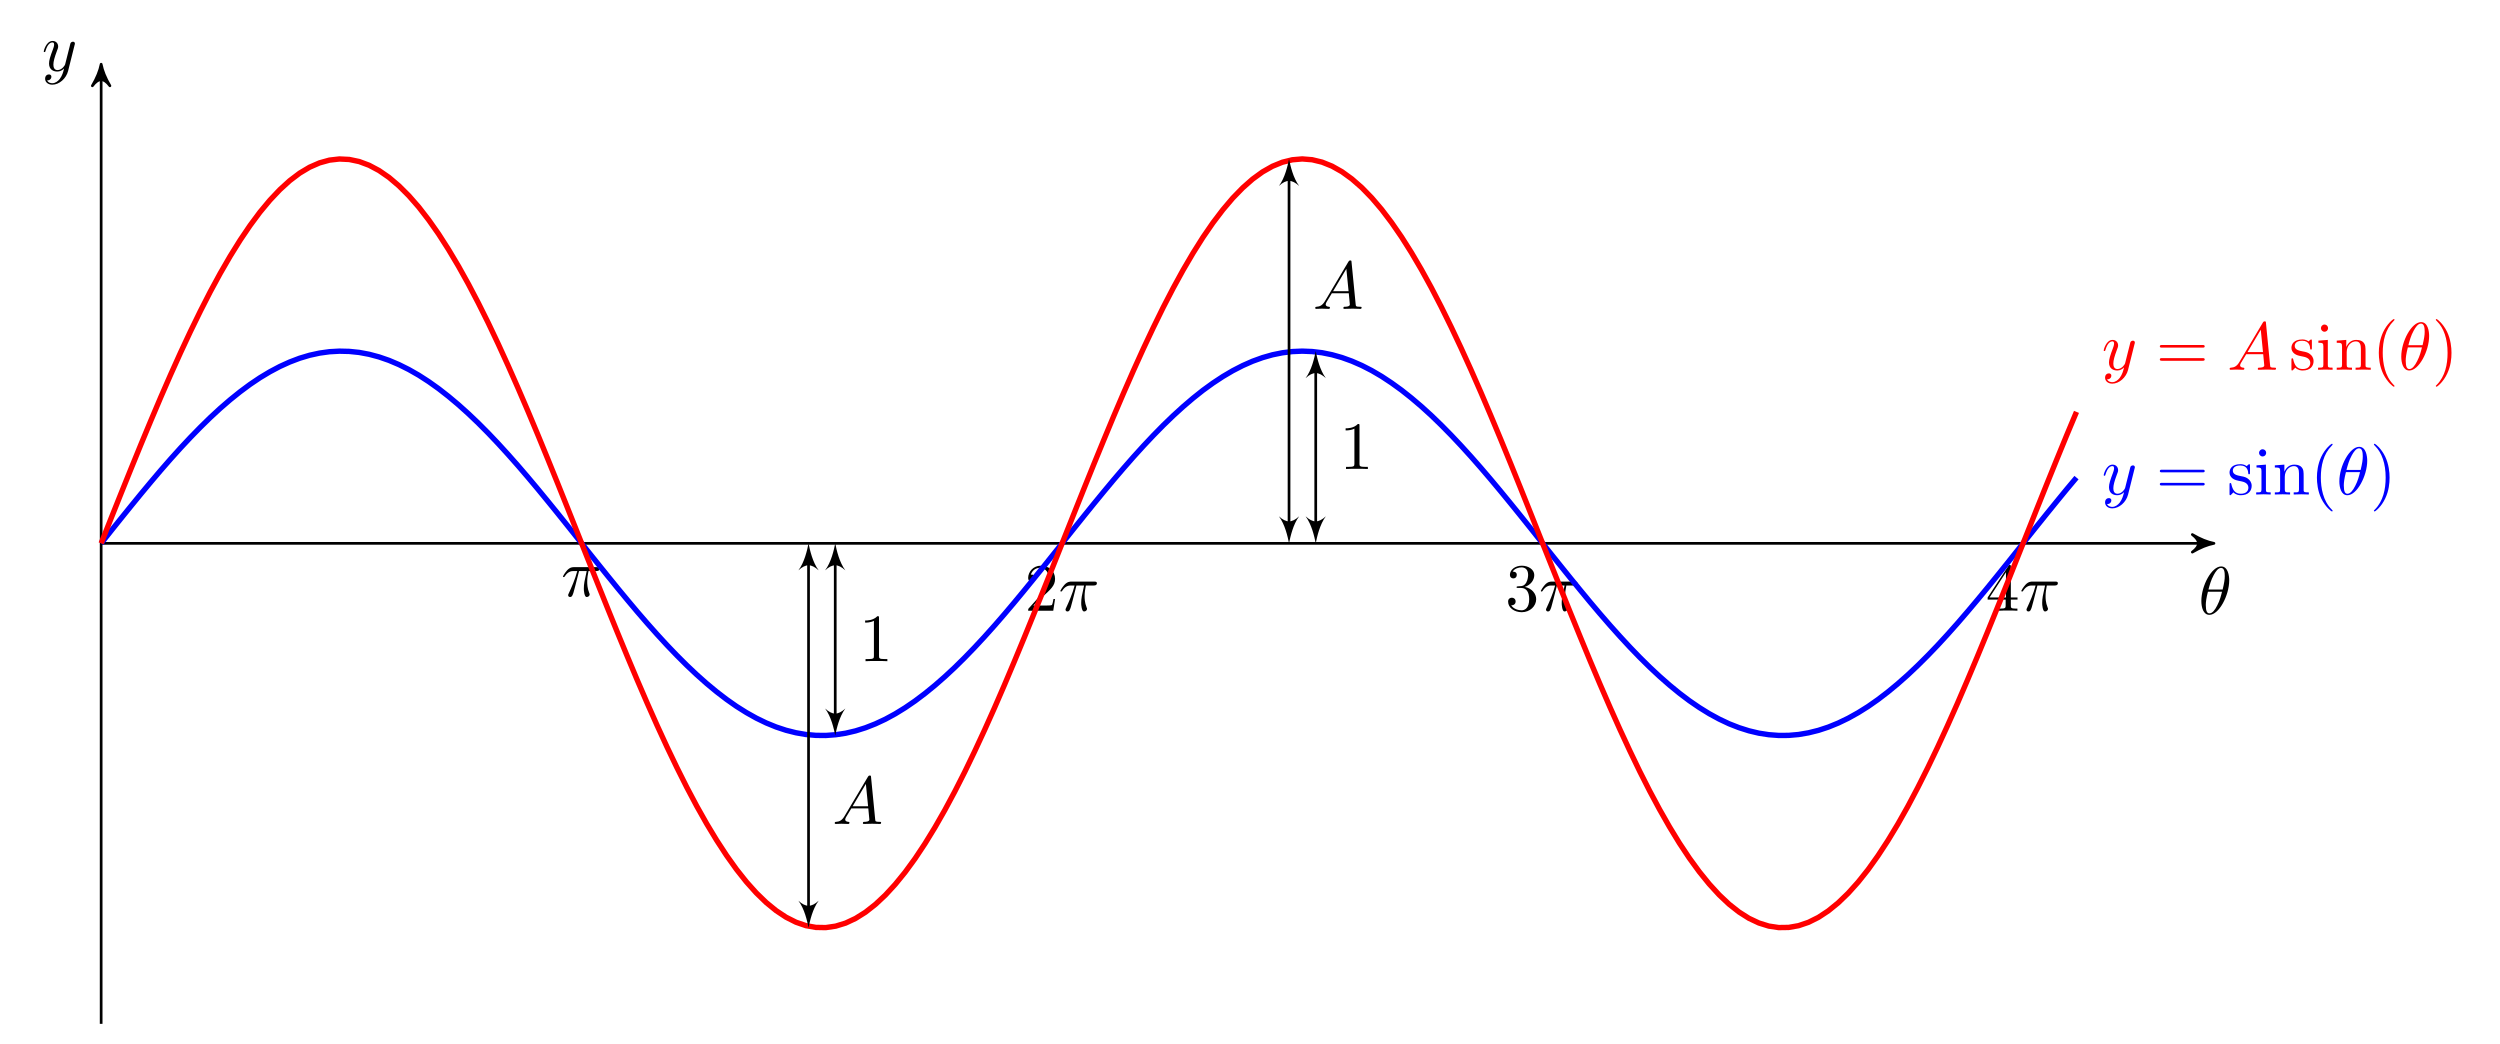 <?xml version="1.0" encoding="UTF-8"?>
<svg xmlns="http://www.w3.org/2000/svg" xmlns:xlink="http://www.w3.org/1999/xlink" width="368.72pt" height="154.035pt" viewBox="0 0 368.72 154.035" version="1.1">
<defs>
<g>
<symbol overflow="visible" id="glyph0-0">
<path style="stroke:none;" d=""/>
</symbol>
<symbol overflow="visible" id="glyph0-1">
<path style="stroke:none;" d="M 4.531 -4.984 C 4.531 -5.641 4.359 -7.031 3.344 -7.031 C 1.953 -7.031 0.422 -4.219 0.422 -1.938 C 0.422 -1 0.703 0.109 1.609 0.109 C 3.016 0.109 4.531 -2.75 4.531 -4.984 Z M 1.469 -3.625 C 1.641 -4.25 1.844 -5.047 2.25 -5.766 C 2.516 -6.25 2.875 -6.812 3.328 -6.812 C 3.812 -6.812 3.875 -6.172 3.875 -5.609 C 3.875 -5.109 3.797 -4.609 3.562 -3.625 Z M 3.469 -3.297 C 3.359 -2.844 3.156 -2 2.766 -1.281 C 2.422 -0.594 2.047 -0.109 1.609 -0.109 C 1.281 -0.109 1.078 -0.406 1.078 -1.328 C 1.078 -1.75 1.141 -2.328 1.391 -3.297 Z M 3.469 -3.297 "/>
</symbol>
<symbol overflow="visible" id="glyph0-2">
<path style="stroke:none;" d="M 4.844 -3.797 C 4.891 -3.938 4.891 -3.953 4.891 -4.031 C 4.891 -4.203 4.75 -4.297 4.594 -4.297 C 4.5 -4.297 4.344 -4.234 4.25 -4.094 C 4.234 -4.031 4.141 -3.734 4.109 -3.547 C 4.031 -3.297 3.969 -3.016 3.906 -2.75 L 3.453 -0.953 C 3.422 -0.812 2.984 -0.109 2.328 -0.109 C 1.828 -0.109 1.719 -0.547 1.719 -0.922 C 1.719 -1.375 1.891 -2 2.219 -2.875 C 2.375 -3.281 2.422 -3.391 2.422 -3.594 C 2.422 -4.031 2.109 -4.406 1.609 -4.406 C 0.656 -4.406 0.297 -2.953 0.297 -2.875 C 0.297 -2.766 0.391 -2.766 0.406 -2.766 C 0.516 -2.766 0.516 -2.797 0.562 -2.953 C 0.844 -3.891 1.234 -4.188 1.578 -4.188 C 1.656 -4.188 1.828 -4.188 1.828 -3.875 C 1.828 -3.625 1.719 -3.359 1.656 -3.172 C 1.25 -2.109 1.078 -1.547 1.078 -1.078 C 1.078 -0.188 1.703 0.109 2.297 0.109 C 2.688 0.109 3.016 -0.062 3.297 -0.344 C 3.172 0.172 3.047 0.672 2.656 1.203 C 2.391 1.531 2.016 1.828 1.562 1.828 C 1.422 1.828 0.969 1.797 0.797 1.406 C 0.953 1.406 1.094 1.406 1.219 1.281 C 1.328 1.203 1.422 1.062 1.422 0.875 C 1.422 0.562 1.156 0.531 1.062 0.531 C 0.828 0.531 0.5 0.688 0.5 1.172 C 0.5 1.672 0.938 2.047 1.562 2.047 C 2.578 2.047 3.609 1.141 3.891 0.016 Z M 4.844 -3.797 "/>
</symbol>
<symbol overflow="visible" id="glyph0-3">
<path style="stroke:none;" d="M 2.641 -3.719 L 3.766 -3.719 C 3.438 -2.25 3.344 -1.812 3.344 -1.141 C 3.344 -1 3.344 -0.734 3.422 -0.391 C 3.531 0.047 3.641 0.109 3.781 0.109 C 3.984 0.109 4.203 -0.062 4.203 -0.266 C 4.203 -0.328 4.203 -0.344 4.141 -0.484 C 3.844 -1.203 3.844 -1.859 3.844 -2.141 C 3.844 -2.656 3.922 -3.203 4.031 -3.719 L 5.156 -3.719 C 5.297 -3.719 5.656 -3.719 5.656 -4.062 C 5.656 -4.297 5.438 -4.297 5.25 -4.297 L 1.906 -4.297 C 1.688 -4.297 1.312 -4.297 0.875 -3.828 C 0.531 -3.438 0.266 -2.984 0.266 -2.938 C 0.266 -2.922 0.266 -2.828 0.391 -2.828 C 0.469 -2.828 0.484 -2.875 0.547 -2.953 C 1.031 -3.719 1.609 -3.719 1.812 -3.719 L 2.375 -3.719 C 2.062 -2.516 1.531 -1.312 1.109 -0.406 C 1.031 -0.25 1.031 -0.234 1.031 -0.156 C 1.031 0.031 1.188 0.109 1.312 0.109 C 1.609 0.109 1.688 -0.172 1.812 -0.531 C 1.953 -1 1.953 -1.016 2.078 -1.516 Z M 2.641 -3.719 "/>
</symbol>
<symbol overflow="visible" id="glyph0-4">
<path style="stroke:none;" d="M 1.781 -1.141 C 1.391 -0.484 1 -0.344 0.562 -0.312 C 0.438 -0.297 0.344 -0.297 0.344 -0.109 C 0.344 -0.047 0.406 0 0.484 0 C 0.75 0 1.062 -0.031 1.328 -0.031 C 1.672 -0.031 2.016 0 2.328 0 C 2.391 0 2.516 0 2.516 -0.188 C 2.516 -0.297 2.438 -0.312 2.359 -0.312 C 2.141 -0.328 1.891 -0.406 1.891 -0.656 C 1.891 -0.781 1.953 -0.891 2.031 -1.031 L 2.797 -2.297 L 5.297 -2.297 C 5.312 -2.094 5.453 -0.734 5.453 -0.641 C 5.453 -0.344 4.938 -0.312 4.734 -0.312 C 4.594 -0.312 4.5 -0.312 4.5 -0.109 C 4.5 0 4.609 0 4.641 0 C 5.047 0 5.469 -0.031 5.875 -0.031 C 6.125 -0.031 6.766 0 7.016 0 C 7.062 0 7.188 0 7.188 -0.203 C 7.188 -0.312 7.094 -0.312 6.953 -0.312 C 6.344 -0.312 6.344 -0.375 6.312 -0.672 L 5.703 -6.891 C 5.688 -7.094 5.688 -7.141 5.516 -7.141 C 5.359 -7.141 5.312 -7.062 5.25 -6.969 Z M 2.984 -2.609 L 4.938 -5.906 L 5.266 -2.609 Z M 2.984 -2.609 "/>
</symbol>
<symbol overflow="visible" id="glyph1-0">
<path style="stroke:none;" d=""/>
</symbol>
<symbol overflow="visible" id="glyph1-1">
<path style="stroke:none;" d="M 1.266 -0.766 L 2.328 -1.797 C 3.875 -3.172 4.469 -3.703 4.469 -4.703 C 4.469 -5.844 3.578 -6.641 2.359 -6.641 C 1.234 -6.641 0.5 -5.719 0.5 -4.828 C 0.5 -4.281 1 -4.281 1.031 -4.281 C 1.203 -4.281 1.547 -4.391 1.547 -4.812 C 1.547 -5.062 1.359 -5.328 1.016 -5.328 C 0.938 -5.328 0.922 -5.328 0.891 -5.312 C 1.109 -5.969 1.656 -6.328 2.234 -6.328 C 3.141 -6.328 3.562 -5.516 3.562 -4.703 C 3.562 -3.906 3.078 -3.125 2.516 -2.5 L 0.609 -0.375 C 0.5 -0.266 0.5 -0.234 0.5 0 L 4.203 0 L 4.469 -1.734 L 4.234 -1.734 C 4.172 -1.438 4.109 -1 4 -0.844 C 3.938 -0.766 3.281 -0.766 3.062 -0.766 Z M 1.266 -0.766 "/>
</symbol>
<symbol overflow="visible" id="glyph1-2">
<path style="stroke:none;" d="M 2.891 -3.516 C 3.703 -3.781 4.281 -4.469 4.281 -5.266 C 4.281 -6.078 3.406 -6.641 2.453 -6.641 C 1.453 -6.641 0.688 -6.047 0.688 -5.281 C 0.688 -4.953 0.906 -4.766 1.203 -4.766 C 1.5 -4.766 1.703 -4.984 1.703 -5.281 C 1.703 -5.766 1.234 -5.766 1.094 -5.766 C 1.391 -6.266 2.047 -6.391 2.406 -6.391 C 2.828 -6.391 3.375 -6.172 3.375 -5.281 C 3.375 -5.156 3.344 -4.578 3.094 -4.141 C 2.797 -3.656 2.453 -3.625 2.203 -3.625 C 2.125 -3.609 1.891 -3.594 1.812 -3.594 C 1.734 -3.578 1.672 -3.562 1.672 -3.469 C 1.672 -3.359 1.734 -3.359 1.906 -3.359 L 2.344 -3.359 C 3.156 -3.359 3.531 -2.688 3.531 -1.703 C 3.531 -0.344 2.844 -0.062 2.406 -0.062 C 1.969 -0.062 1.219 -0.234 0.875 -0.812 C 1.219 -0.766 1.531 -0.984 1.531 -1.359 C 1.531 -1.719 1.266 -1.922 0.984 -1.922 C 0.734 -1.922 0.422 -1.781 0.422 -1.344 C 0.422 -0.438 1.344 0.219 2.438 0.219 C 3.656 0.219 4.562 -0.688 4.562 -1.703 C 4.562 -2.516 3.922 -3.297 2.891 -3.516 Z M 2.891 -3.516 "/>
</symbol>
<symbol overflow="visible" id="glyph1-3">
<path style="stroke:none;" d="M 2.938 -1.641 L 2.938 -0.781 C 2.938 -0.422 2.906 -0.312 2.172 -0.312 L 1.969 -0.312 L 1.969 0 C 2.375 -0.031 2.891 -0.031 3.312 -0.031 C 3.734 -0.031 4.25 -0.031 4.672 0 L 4.672 -0.312 L 4.453 -0.312 C 3.719 -0.312 3.703 -0.422 3.703 -0.781 L 3.703 -1.641 L 4.688 -1.641 L 4.688 -1.953 L 3.703 -1.953 L 3.703 -6.484 C 3.703 -6.688 3.703 -6.75 3.531 -6.75 C 3.453 -6.75 3.422 -6.75 3.344 -6.625 L 0.281 -1.953 L 0.281 -1.641 Z M 2.984 -1.953 L 0.562 -1.953 L 2.984 -5.672 Z M 2.984 -1.953 "/>
</symbol>
<symbol overflow="visible" id="glyph1-4">
<path style="stroke:none;" d="M 6.844 -3.266 C 7 -3.266 7.188 -3.266 7.188 -3.453 C 7.188 -3.656 7 -3.656 6.859 -3.656 L 0.891 -3.656 C 0.75 -3.656 0.562 -3.656 0.562 -3.453 C 0.562 -3.266 0.75 -3.266 0.891 -3.266 Z M 6.859 -1.328 C 7 -1.328 7.188 -1.328 7.188 -1.531 C 7.188 -1.719 7 -1.719 6.844 -1.719 L 0.891 -1.719 C 0.75 -1.719 0.562 -1.719 0.562 -1.531 C 0.562 -1.328 0.75 -1.328 0.891 -1.328 Z M 6.859 -1.328 "/>
</symbol>
<symbol overflow="visible" id="glyph1-5">
<path style="stroke:none;" d="M 2.078 -1.938 C 2.297 -1.891 3.109 -1.734 3.109 -1.016 C 3.109 -0.516 2.766 -0.109 1.984 -0.109 C 1.141 -0.109 0.781 -0.672 0.594 -1.531 C 0.562 -1.656 0.562 -1.688 0.453 -1.688 C 0.328 -1.688 0.328 -1.625 0.328 -1.453 L 0.328 -0.125 C 0.328 0.047 0.328 0.109 0.438 0.109 C 0.484 0.109 0.5 0.094 0.688 -0.094 C 0.703 -0.109 0.703 -0.125 0.891 -0.312 C 1.328 0.094 1.781 0.109 1.984 0.109 C 3.125 0.109 3.594 -0.562 3.594 -1.281 C 3.594 -1.797 3.297 -2.109 3.172 -2.219 C 2.844 -2.547 2.453 -2.625 2.031 -2.703 C 1.469 -2.812 0.812 -2.938 0.812 -3.516 C 0.812 -3.875 1.062 -4.281 1.922 -4.281 C 3.016 -4.281 3.078 -3.375 3.094 -3.078 C 3.094 -2.984 3.188 -2.984 3.203 -2.984 C 3.344 -2.984 3.344 -3.031 3.344 -3.219 L 3.344 -4.234 C 3.344 -4.391 3.344 -4.469 3.234 -4.469 C 3.188 -4.469 3.156 -4.469 3.031 -4.344 C 3 -4.312 2.906 -4.219 2.859 -4.188 C 2.484 -4.469 2.078 -4.469 1.922 -4.469 C 0.703 -4.469 0.328 -3.797 0.328 -3.234 C 0.328 -2.891 0.484 -2.609 0.75 -2.391 C 1.078 -2.141 1.359 -2.078 2.078 -1.938 Z M 2.078 -1.938 "/>
</symbol>
<symbol overflow="visible" id="glyph1-6">
<path style="stroke:none;" d="M 1.766 -4.406 L 0.375 -4.297 L 0.375 -3.984 C 1.016 -3.984 1.109 -3.922 1.109 -3.438 L 1.109 -0.75 C 1.109 -0.312 1 -0.312 0.328 -0.312 L 0.328 0 C 0.641 -0.016 1.188 -0.031 1.422 -0.031 C 1.781 -0.031 2.125 -0.016 2.469 0 L 2.469 -0.312 C 1.797 -0.312 1.766 -0.359 1.766 -0.75 Z M 1.797 -6.141 C 1.797 -6.453 1.562 -6.672 1.281 -6.672 C 0.969 -6.672 0.75 -6.406 0.75 -6.141 C 0.75 -5.875 0.969 -5.609 1.281 -5.609 C 1.562 -5.609 1.797 -5.828 1.797 -6.141 Z M 1.797 -6.141 "/>
</symbol>
<symbol overflow="visible" id="glyph1-7">
<path style="stroke:none;" d="M 1.094 -3.422 L 1.094 -0.75 C 1.094 -0.312 0.984 -0.312 0.312 -0.312 L 0.312 0 C 0.672 -0.016 1.172 -0.031 1.453 -0.031 C 1.703 -0.031 2.219 -0.016 2.562 0 L 2.562 -0.312 C 1.891 -0.312 1.781 -0.312 1.781 -0.75 L 1.781 -2.594 C 1.781 -3.625 2.5 -4.188 3.125 -4.188 C 3.766 -4.188 3.875 -3.656 3.875 -3.078 L 3.875 -0.75 C 3.875 -0.312 3.766 -0.312 3.094 -0.312 L 3.094 0 C 3.438 -0.016 3.953 -0.031 4.219 -0.031 C 4.469 -0.031 5 -0.016 5.328 0 L 5.328 -0.312 C 4.812 -0.312 4.562 -0.312 4.562 -0.609 L 4.562 -2.516 C 4.562 -3.375 4.562 -3.672 4.25 -4.031 C 4.109 -4.203 3.781 -4.406 3.203 -4.406 C 2.469 -4.406 2 -3.984 1.719 -3.359 L 1.719 -4.406 L 0.312 -4.297 L 0.312 -3.984 C 1.016 -3.984 1.094 -3.922 1.094 -3.422 Z M 1.094 -3.422 "/>
</symbol>
<symbol overflow="visible" id="glyph1-8">
<path style="stroke:none;" d="M 3.297 2.391 C 3.297 2.359 3.297 2.344 3.125 2.172 C 1.891 0.922 1.562 -0.969 1.562 -2.5 C 1.562 -4.234 1.938 -5.969 3.172 -7.203 C 3.297 -7.328 3.297 -7.344 3.297 -7.375 C 3.297 -7.453 3.266 -7.484 3.203 -7.484 C 3.094 -7.484 2.203 -6.797 1.609 -5.531 C 1.109 -4.438 0.984 -3.328 0.984 -2.5 C 0.984 -1.719 1.094 -0.516 1.641 0.625 C 2.25 1.844 3.094 2.5 3.203 2.5 C 3.266 2.5 3.297 2.469 3.297 2.391 Z M 3.297 2.391 "/>
</symbol>
<symbol overflow="visible" id="glyph1-9">
<path style="stroke:none;" d="M 2.875 -2.5 C 2.875 -3.266 2.766 -4.469 2.219 -5.609 C 1.625 -6.828 0.766 -7.484 0.672 -7.484 C 0.609 -7.484 0.562 -7.438 0.562 -7.375 C 0.562 -7.344 0.562 -7.328 0.75 -7.141 C 1.734 -6.156 2.297 -4.578 2.297 -2.5 C 2.297 -0.781 1.938 0.969 0.703 2.219 C 0.562 2.344 0.562 2.359 0.562 2.391 C 0.562 2.453 0.609 2.5 0.672 2.5 C 0.766 2.5 1.672 1.812 2.25 0.547 C 2.766 -0.547 2.875 -1.656 2.875 -2.5 Z M 2.875 -2.5 "/>
</symbol>
<symbol overflow="visible" id="glyph1-10">
<path style="stroke:none;" d="M 2.938 -6.375 C 2.938 -6.625 2.938 -6.641 2.703 -6.641 C 2.078 -6 1.203 -6 0.891 -6 L 0.891 -5.688 C 1.094 -5.688 1.672 -5.688 2.188 -5.953 L 2.188 -0.781 C 2.188 -0.422 2.156 -0.312 1.266 -0.312 L 0.953 -0.312 L 0.953 0 C 1.297 -0.031 2.156 -0.031 2.562 -0.031 C 2.953 -0.031 3.828 -0.031 4.172 0 L 4.172 -0.312 L 3.859 -0.312 C 2.953 -0.312 2.938 -0.422 2.938 -0.781 Z M 2.938 -6.375 "/>
</symbol>
</g>
</defs>
<g id="surface1">
<path style="fill:none;stroke-width:0.399;stroke-linecap:butt;stroke-linejoin:miter;stroke:rgb(0%,0%,0%);stroke-opacity:1;stroke-miterlimit:10;" d="M 0.001 -0.002 L 310.817 -0.002 " transform="matrix(1,0,0,-1,14.917,80.135)"/>
<path style="fill-rule:nonzero;fill:rgb(0%,0%,0%);fill-opacity:1;stroke-width:0.399;stroke-linecap:butt;stroke-linejoin:round;stroke:rgb(0%,0%,0%);stroke-opacity:1;stroke-miterlimit:10;" d="M 0.796 -0.002 C -0.2 0.198 -1.197 0.596 -2.392 1.295 C -1.197 0.397 -1.197 -0.4 -2.392 -1.295 C -1.197 -0.599 -0.2 -0.201 0.796 -0.002 Z M 0.796 -0.002 " transform="matrix(1,0,0,-1,325.736,80.135)"/>
<g style="fill:rgb(0%,0%,0%);fill-opacity:1;">
  <use xlink:href="#glyph0-1" x="324.251" y="90.573"/>
</g>
<path style="fill:none;stroke-width:0.399;stroke-linecap:butt;stroke-linejoin:miter;stroke:rgb(0%,0%,0%);stroke-opacity:1;stroke-miterlimit:10;" d="M 0.001 -70.869 L 0.001 69.869 " transform="matrix(1,0,0,-1,14.917,80.135)"/>
<path style="fill-rule:nonzero;fill:rgb(0%,0%,0%);fill-opacity:1;stroke-width:0.399;stroke-linecap:butt;stroke-linejoin:round;stroke:rgb(0%,0%,0%);stroke-opacity:1;stroke-miterlimit:10;" d="M 0.796 -0.001 C -0.201 0.198 -1.197 0.597 -2.392 1.296 C -1.197 0.397 -1.197 -0.399 -2.392 -1.294 C -1.197 -0.599 -0.201 -0.2 0.796 -0.001 Z M 0.796 -0.001 " transform="matrix(0,-1,-1,0,14.917,10.264)"/>
<g style="fill:rgb(0%,0%,0%);fill-opacity:1;">
  <use xlink:href="#glyph0-2" x="6.155" y="10.445"/>
</g>
<g style="fill:rgb(0%,0%,0%);fill-opacity:1;">
  <use xlink:href="#glyph0-3" x="82.765" y="87.944"/>
</g>
<g style="fill:rgb(0%,0%,0%);fill-opacity:1;">
  <use xlink:href="#glyph1-1" x="151.14" y="90.075"/>
</g>
<g style="fill:rgb(0%,0%,0%);fill-opacity:1;">
  <use xlink:href="#glyph0-3" x="156.122" y="90.075"/>
</g>
<g style="fill:rgb(0%,0%,0%);fill-opacity:1;">
  <use xlink:href="#glyph1-2" x="222.006" y="90.075"/>
</g>
<g style="fill:rgb(0%,0%,0%);fill-opacity:1;">
  <use xlink:href="#glyph0-3" x="226.988" y="90.075"/>
</g>
<g style="fill:rgb(0%,0%,0%);fill-opacity:1;">
  <use xlink:href="#glyph1-3" x="292.872" y="90.075"/>
</g>
<g style="fill:rgb(0%,0%,0%);fill-opacity:1;">
  <use xlink:href="#glyph0-3" x="297.854" y="90.075"/>
</g>
<path style="fill:none;stroke-width:0.797;stroke-linecap:butt;stroke-linejoin:miter;stroke:rgb(0%,0%,100%);stroke-opacity:1;stroke-miterlimit:10;" d="M 0.001 -0.002 L 1.462 1.838 L 2.927 3.67 L 4.392 5.483 L 5.856 7.276 L 7.321 9.037 L 8.782 10.76 L 10.247 12.44 L 11.712 14.065 L 13.177 15.631 L 14.642 17.131 L 16.103 18.561 L 17.567 19.912 L 19.032 21.178 L 20.497 22.354 L 21.962 23.44 L 23.423 24.424 L 24.888 25.303 L 26.353 26.08 L 27.817 26.744 L 29.278 27.299 L 30.743 27.737 L 32.208 28.057 L 33.673 28.26 L 35.138 28.342 L 36.599 28.307 L 38.063 28.155 L 39.528 27.881 L 40.993 27.49 L 42.458 26.983 L 43.919 26.362 L 45.384 25.631 L 46.849 24.795 L 48.313 23.85 L 49.778 22.807 L 51.239 21.666 L 52.704 20.436 L 54.169 19.119 L 55.634 17.721 L 57.099 16.248 L 58.56 14.709 L 60.024 13.104 L 61.489 11.447 L 62.954 9.74 L 64.419 7.994 L 65.88 6.213 L 67.345 4.408 L 68.81 2.58 L 70.274 0.744 L 71.735 -1.092 L 73.2 -2.928 L 74.665 -4.748 L 76.13 -6.553 L 77.595 -8.326 L 79.056 -10.068 L 80.52 -11.763 L 81.985 -13.412 L 83.45 -15.006 L 84.915 -16.533 L 86.376 -17.99 L 87.841 -19.373 L 89.306 -20.674 L 90.77 -21.888 L 92.235 -23.01 L 93.696 -24.037 L 95.161 -24.959 L 96.626 -25.779 L 98.091 -26.49 L 99.556 -27.088 L 101.017 -27.572 L 102.481 -27.939 L 103.946 -28.193 L 105.411 -28.322 L 106.872 -28.338 L 108.337 -28.228 L 109.802 -28.006 L 111.267 -27.662 L 112.731 -27.201 L 114.192 -26.627 L 115.657 -25.943 L 117.122 -25.146 L 118.587 -24.244 L 120.052 -23.24 L 121.513 -22.138 L 122.978 -20.943 L 124.442 -19.662 L 125.907 -18.299 L 127.372 -16.853 L 128.833 -15.342 L 130.298 -13.763 L 131.763 -12.127 L 133.228 -10.439 L 134.688 -8.709 L 136.153 -6.939 L 137.618 -5.142 L 139.083 -3.326 L 140.548 -1.49 L 142.009 0.346 L 143.474 2.186 L 144.938 4.014 L 146.403 5.826 L 147.868 7.612 L 149.329 9.365 L 150.794 11.08 L 152.259 12.752 L 153.724 14.365 L 155.188 15.92 L 156.649 17.408 L 158.114 18.823 L 159.579 20.158 L 161.044 21.408 L 162.505 22.569 L 163.97 23.631 L 165.435 24.596 L 166.899 25.459 L 168.364 26.213 L 169.825 26.858 L 171.29 27.389 L 172.755 27.807 L 174.22 28.104 L 175.685 28.283 L 177.145 28.346 L 178.61 28.287 L 180.075 28.112 L 181.54 27.815 L 183.005 27.401 L 184.466 26.873 L 185.931 26.233 L 187.395 25.483 L 188.86 24.623 L 190.321 23.658 L 191.786 22.6 L 193.251 21.44 L 194.716 20.194 L 196.181 18.862 L 197.642 17.448 L 199.106 15.963 L 200.571 14.408 L 202.036 12.795 L 203.501 11.127 L 204.962 9.416 L 206.427 7.662 L 207.892 5.873 L 209.356 4.065 L 210.821 2.237 L 212.282 0.397 L 213.747 -1.439 L 215.212 -3.271 L 216.677 -5.092 L 218.142 -6.888 L 219.603 -8.658 L 221.067 -10.392 L 222.532 -12.08 L 223.997 -13.717 L 225.462 -15.299 L 226.923 -16.814 L 228.388 -18.26 L 229.853 -19.627 L 231.317 -20.912 L 232.778 -22.107 L 234.243 -23.213 L 235.708 -24.217 L 237.173 -25.123 L 238.638 -25.92 L 240.099 -26.611 L 241.563 -27.185 L 243.028 -27.65 L 244.493 -27.998 L 245.958 -28.224 L 247.419 -28.334 L 248.884 -28.326 L 250.349 -28.197 L 251.813 -27.947 L 253.278 -27.584 L 254.739 -27.103 L 256.204 -26.506 L 257.669 -25.799 L 259.134 -24.982 L 260.599 -24.064 L 262.06 -23.041 L 263.524 -21.92 L 264.989 -20.709 L 266.454 -19.412 L 267.915 -18.029 L 269.38 -16.572 L 270.845 -15.049 L 272.31 -13.455 L 273.774 -11.81 L 275.235 -10.115 L 276.7 -8.377 L 278.165 -6.603 L 279.63 -4.799 L 281.095 -2.978 L 282.556 -1.142 L 285.485 2.53 L 286.95 4.358 L 288.415 6.162 L 289.876 7.947 L 291.341 9.694 " transform="matrix(1,0,0,-1,14.917,80.135)"/>
<g style="fill:rgb(0%,0%,100%);fill-opacity:1;">
  <use xlink:href="#glyph0-2" x="309.973" y="72.932"/>
</g>
<g style="fill:rgb(0%,0%,100%);fill-opacity:1;">
  <use xlink:href="#glyph1-4" x="317.983" y="72.932"/>
</g>
<g style="fill:rgb(0%,0%,100%);fill-opacity:1;">
  <use xlink:href="#glyph1-5" x="328.502" y="72.932"/>
  <use xlink:href="#glyph1-6" x="332.431" y="72.932"/>
  <use xlink:href="#glyph1-7" x="335.198" y="72.932"/>
  <use xlink:href="#glyph1-8" x="340.734" y="72.932"/>
</g>
<g style="fill:rgb(0%,0%,100%);fill-opacity:1;">
  <use xlink:href="#glyph0-1" x="344.605" y="72.932"/>
</g>
<g style="fill:rgb(0%,0%,100%);fill-opacity:1;">
  <use xlink:href="#glyph1-9" x="349.559" y="72.932"/>
</g>
<path style="fill:none;stroke-width:0.797;stroke-linecap:butt;stroke-linejoin:miter;stroke:rgb(100%,0%,0%);stroke-opacity:1;stroke-miterlimit:10;" d="M 0.001 -0.002 L 1.462 3.678 L 2.927 7.338 L 4.392 10.967 L 5.856 14.553 L 7.321 18.076 L 8.782 21.522 L 10.247 24.877 L 11.712 28.131 L 13.177 31.264 L 14.642 34.264 L 16.103 37.123 L 17.567 39.822 L 19.032 42.354 L 20.497 44.709 L 21.962 46.877 L 23.423 48.846 L 24.888 50.608 L 26.353 52.158 L 27.817 53.49 L 29.278 54.596 L 30.743 55.471 L 32.208 56.112 L 33.673 56.518 L 35.138 56.686 L 36.599 56.615 L 38.063 56.307 L 39.528 55.76 L 40.993 54.979 L 42.458 53.967 L 43.919 52.725 L 45.384 51.264 L 46.849 49.588 L 48.313 47.697 L 49.778 45.612 L 51.239 43.33 L 52.704 40.869 L 54.169 38.237 L 55.634 35.44 L 57.099 32.498 L 58.56 29.416 L 60.024 26.209 L 61.489 22.893 L 62.954 19.483 L 64.419 15.987 L 65.88 12.428 L 67.345 8.815 L 68.81 5.162 L 70.274 1.49 L 71.735 -2.185 L 73.2 -5.853 L 74.665 -9.498 L 76.13 -13.103 L 77.595 -16.654 L 79.056 -20.135 L 80.52 -23.529 L 81.985 -26.826 L 83.45 -30.01 L 84.915 -33.064 L 86.376 -35.982 L 87.841 -38.748 L 89.306 -41.349 L 90.77 -43.775 L 92.235 -46.021 L 93.696 -48.072 L 95.161 -49.92 L 96.626 -51.556 L 98.091 -52.978 L 99.556 -54.174 L 101.017 -55.142 L 102.481 -55.881 L 103.946 -56.385 L 105.411 -56.646 L 106.872 -56.674 L 108.337 -56.459 L 109.802 -56.01 L 111.267 -55.322 L 112.731 -54.404 L 114.192 -53.256 L 115.657 -51.885 L 117.122 -50.291 L 118.587 -48.49 L 120.052 -46.482 L 121.513 -44.279 L 122.978 -41.888 L 124.442 -39.326 L 125.907 -36.595 L 127.372 -33.709 L 128.833 -30.681 L 130.298 -27.525 L 131.763 -24.252 L 133.228 -20.877 L 134.688 -17.416 L 136.153 -13.881 L 137.618 -10.283 L 139.083 -6.646 L 140.548 -2.982 L 142.009 0.694 L 143.474 4.369 L 144.938 8.026 L 146.403 11.651 L 147.868 15.221 L 149.329 18.733 L 150.794 22.162 L 152.259 25.502 L 153.724 28.733 L 155.188 31.838 L 156.649 34.815 L 158.114 37.643 L 159.579 40.315 L 161.044 42.815 L 162.505 45.135 L 163.97 47.264 L 165.435 49.194 L 166.899 50.92 L 168.364 52.428 L 169.825 53.717 L 171.29 54.78 L 172.755 55.612 L 174.22 56.209 L 175.685 56.569 L 177.145 56.694 L 178.61 56.576 L 180.075 56.221 L 181.54 55.631 L 183.005 54.807 L 184.466 53.748 L 185.931 52.467 L 187.395 50.963 L 188.86 49.244 L 190.321 47.319 L 191.786 45.197 L 193.251 42.881 L 194.716 40.385 L 196.181 37.721 L 197.642 34.897 L 199.106 31.924 L 200.571 28.819 L 202.036 25.592 L 203.501 22.256 L 204.962 18.83 L 206.427 15.322 L 207.892 11.748 L 209.356 8.127 L 210.821 4.471 L 212.282 0.795 L 213.747 -2.881 L 215.212 -6.545 L 216.677 -10.185 L 218.142 -13.779 L 219.603 -17.318 L 221.067 -20.783 L 222.532 -24.158 L 223.997 -27.435 L 225.462 -30.595 L 226.923 -33.627 L 228.388 -36.517 L 229.853 -39.252 L 231.317 -41.822 L 232.778 -44.217 L 234.243 -46.424 L 235.708 -48.435 L 237.173 -50.244 L 238.638 -51.842 L 240.099 -53.22 L 241.563 -54.373 L 243.028 -55.303 L 244.493 -55.994 L 245.958 -56.451 L 247.419 -56.67 L 248.884 -56.65 L 250.349 -56.392 L 251.813 -55.896 L 253.278 -55.166 L 254.739 -54.205 L 256.204 -53.013 L 257.669 -51.599 L 259.134 -49.967 L 260.599 -48.127 L 262.06 -46.08 L 263.524 -43.842 L 264.989 -41.42 L 266.454 -38.822 L 267.915 -36.06 L 269.38 -33.146 L 270.845 -30.095 L 272.31 -26.912 L 273.774 -23.623 L 275.235 -20.228 L 276.7 -16.752 L 278.165 -13.205 L 279.63 -9.599 L 281.095 -5.959 L 282.556 -2.287 L 284.021 1.389 L 285.485 5.061 L 286.95 8.713 L 288.415 12.326 L 289.876 15.893 L 291.341 19.389 " transform="matrix(1,0,0,-1,14.917,80.135)"/>
<g style="fill:rgb(100%,0%,0%);fill-opacity:1;">
  <use xlink:href="#glyph0-2" x="309.973" y="54.538"/>
</g>
<g style="fill:rgb(100%,0%,0%);fill-opacity:1;">
  <use xlink:href="#glyph1-4" x="317.983" y="54.538"/>
</g>
<g style="fill:rgb(100%,0%,0%);fill-opacity:1;">
  <use xlink:href="#glyph0-4" x="328.499" y="54.538"/>
</g>
<g style="fill:rgb(100%,0%,0%);fill-opacity:1;">
  <use xlink:href="#glyph1-5" x="337.631" y="54.538"/>
  <use xlink:href="#glyph1-6" x="341.56" y="54.538"/>
  <use xlink:href="#glyph1-7" x="344.328" y="54.538"/>
  <use xlink:href="#glyph1-8" x="349.863" y="54.538"/>
</g>
<g style="fill:rgb(100%,0%,0%);fill-opacity:1;">
  <use xlink:href="#glyph0-1" x="353.737" y="54.538"/>
</g>
<g style="fill:rgb(100%,0%,0%);fill-opacity:1;">
  <use xlink:href="#glyph1-9" x="358.691" y="54.538"/>
</g>
<path style="fill:none;stroke-width:0.399;stroke-linecap:butt;stroke-linejoin:miter;stroke:rgb(0%,0%,0%);stroke-opacity:1;stroke-miterlimit:10;" d="M 175.2 2.393 L 175.2 54.303 " transform="matrix(1,0,0,-1,14.917,80.135)"/>
<path style=" stroke:none;fill-rule:nonzero;fill:rgb(0%,0%,0%);fill-opacity:1;" d="M 190.117 80.137 C 190.316 79.141 190.715 77.344 191.609 76.148 C 190.516 77.145 189.719 77.145 188.621 76.148 C 189.52 77.344 189.918 79.141 190.117 80.137 Z M 190.117 80.137 "/>
<path style=" stroke:none;fill-rule:nonzero;fill:rgb(0%,0%,0%);fill-opacity:1;" d="M 190.117 23.441 C 189.918 24.438 189.52 26.23 188.621 27.426 C 189.719 26.43 190.516 26.43 191.609 27.426 C 190.715 26.23 190.316 24.438 190.117 23.441 Z M 190.117 23.441 "/>
<g style="fill:rgb(0%,0%,0%);fill-opacity:1;">
  <use xlink:href="#glyph0-4" x="193.633" y="45.555"/>
</g>
<path style="fill:none;stroke-width:0.399;stroke-linecap:butt;stroke-linejoin:miter;stroke:rgb(0%,0%,0%);stroke-opacity:1;stroke-miterlimit:10;" d="M 179.138 2.393 L 179.138 25.955 " transform="matrix(1,0,0,-1,14.917,80.135)"/>
<path style=" stroke:none;fill-rule:nonzero;fill:rgb(0%,0%,0%);fill-opacity:1;" d="M 194.055 80.137 C 194.254 79.141 194.652 77.344 195.547 76.148 C 194.453 77.145 193.656 77.145 192.559 76.148 C 193.457 77.344 193.855 79.141 194.055 80.137 Z M 194.055 80.137 "/>
<path style=" stroke:none;fill-rule:nonzero;fill:rgb(0%,0%,0%);fill-opacity:1;" d="M 194.055 51.789 C 193.855 52.785 193.457 54.578 192.559 55.773 C 193.656 54.777 194.453 54.777 195.547 55.773 C 194.652 54.578 194.254 52.785 194.055 51.789 Z M 194.055 51.789 "/>
<g style="fill:rgb(0%,0%,0%);fill-opacity:1;">
  <use xlink:href="#glyph1-10" x="197.57" y="69.172"/>
</g>
<path style="fill:none;stroke-width:0.399;stroke-linecap:butt;stroke-linejoin:miter;stroke:rgb(0%,0%,0%);stroke-opacity:1;stroke-miterlimit:10;" d="M 104.333 -2.392 L 104.333 -54.303 " transform="matrix(1,0,0,-1,14.917,80.135)"/>
<path style=" stroke:none;fill-rule:nonzero;fill:rgb(0%,0%,0%);fill-opacity:1;" d="M 119.25 80.137 C 119.051 81.133 118.652 82.926 117.754 84.121 C 118.852 83.125 119.648 83.125 120.742 84.121 C 119.848 82.926 119.449 81.133 119.25 80.137 Z M 119.25 80.137 "/>
<path style=" stroke:none;fill-rule:nonzero;fill:rgb(0%,0%,0%);fill-opacity:1;" d="M 119.25 136.828 C 119.449 135.832 119.848 134.039 120.742 132.844 C 119.648 133.84 118.852 133.84 117.754 132.844 C 118.652 134.039 119.051 135.832 119.25 136.828 Z M 119.25 136.828 "/>
<g style="fill:rgb(0%,0%,0%);fill-opacity:1;">
  <use xlink:href="#glyph0-4" x="122.767" y="121.523"/>
</g>
<path style="fill:none;stroke-width:0.399;stroke-linecap:butt;stroke-linejoin:miter;stroke:rgb(0%,0%,0%);stroke-opacity:1;stroke-miterlimit:10;" d="M 108.27 -2.392 L 108.27 -25.955 " transform="matrix(1,0,0,-1,14.917,80.135)"/>
<path style=" stroke:none;fill-rule:nonzero;fill:rgb(0%,0%,0%);fill-opacity:1;" d="M 123.188 80.137 C 122.988 81.133 122.59 82.926 121.691 84.121 C 122.789 83.125 123.586 83.125 124.68 84.121 C 123.785 82.926 123.387 81.133 123.188 80.137 Z M 123.188 80.137 "/>
<path style=" stroke:none;fill-rule:nonzero;fill:rgb(0%,0%,0%);fill-opacity:1;" d="M 123.188 108.48 C 123.387 107.484 123.785 105.691 124.68 104.496 C 123.586 105.492 122.789 105.492 121.691 104.496 C 122.59 105.691 122.988 107.484 123.188 108.48 Z M 123.188 108.48 "/>
<g style="fill:rgb(0%,0%,0%);fill-opacity:1;">
  <use xlink:href="#glyph1-10" x="126.704" y="97.518"/>
</g>
</g>
</svg>
